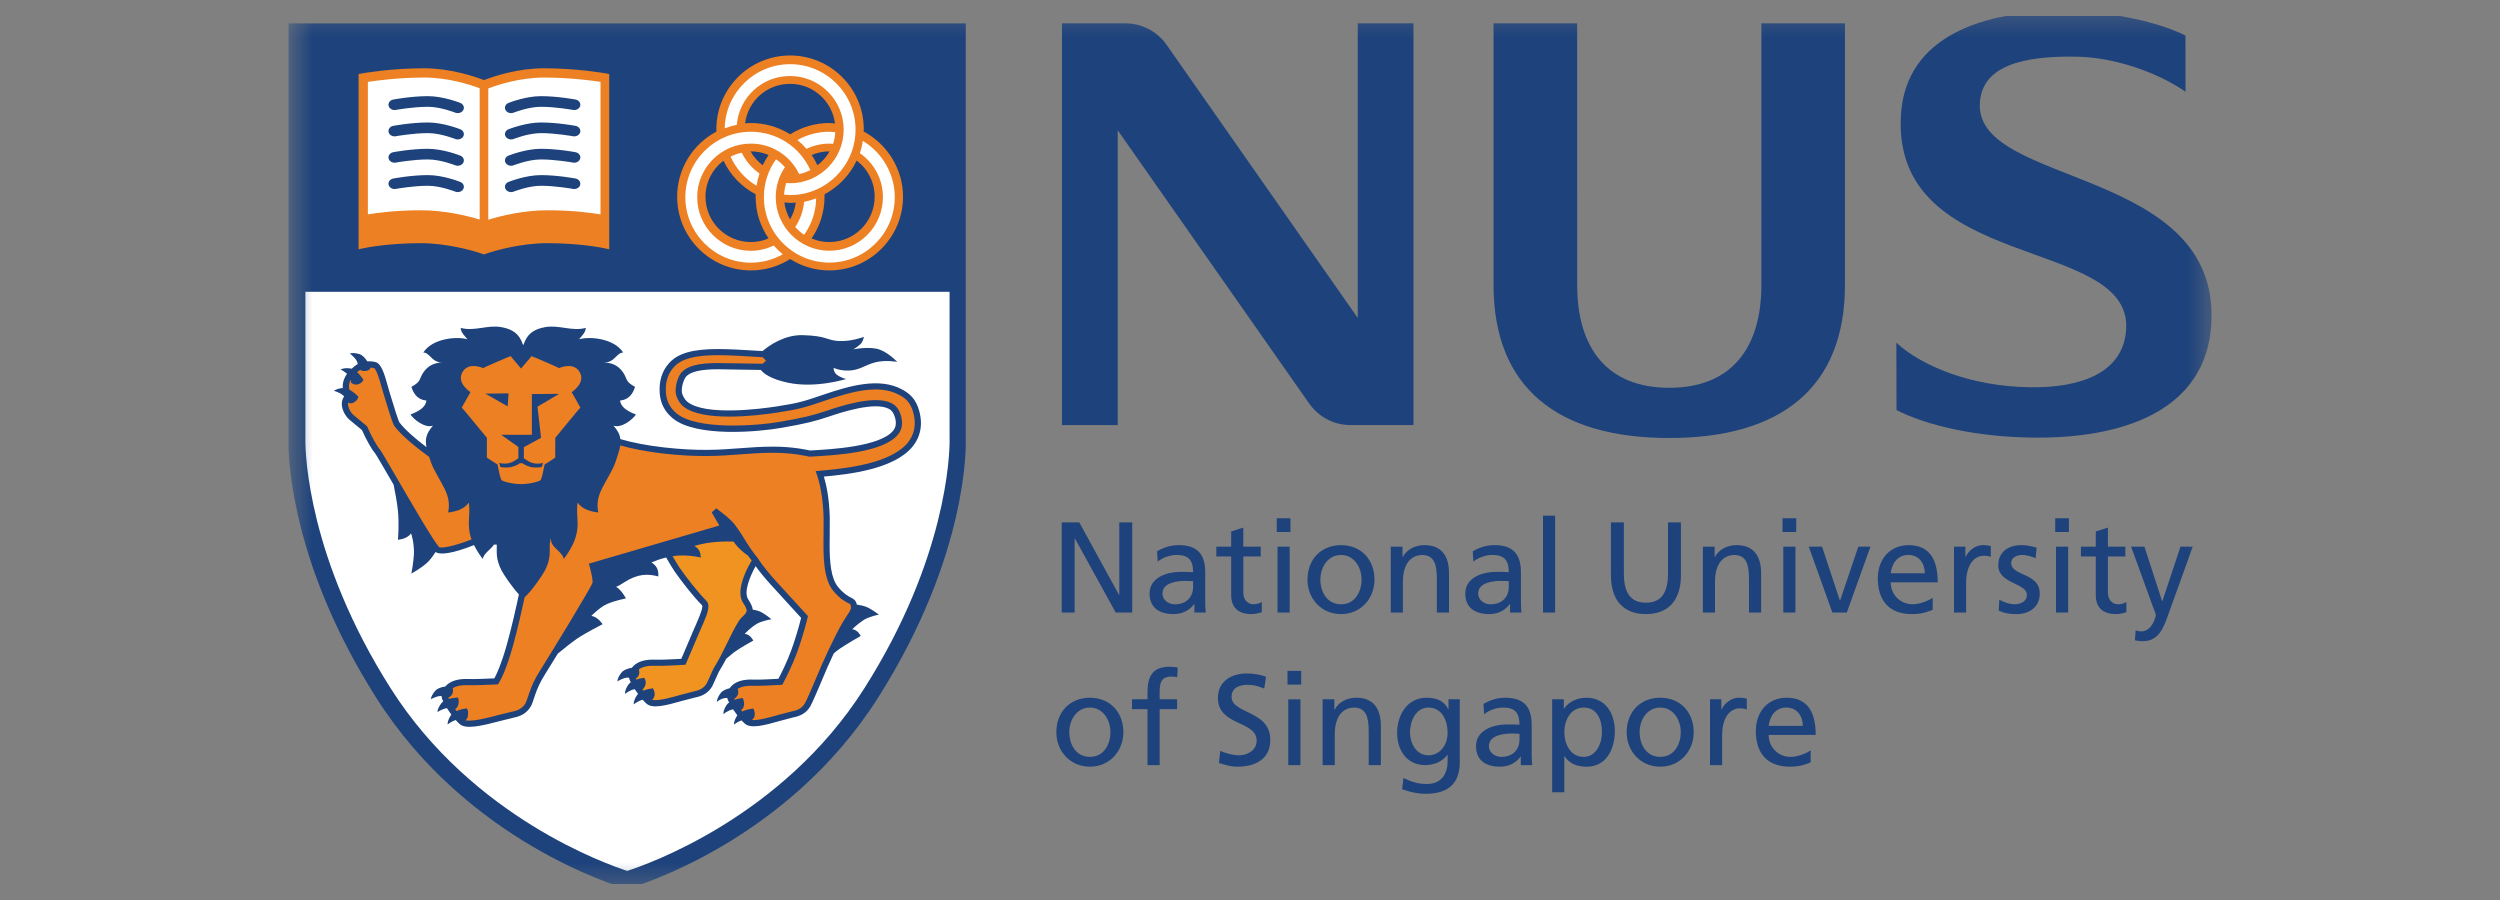 <svg width="100" height="36" viewBox="0 0 100 36" fill="none" xmlns="http://www.w3.org/2000/svg">
<rect x="0" y="0" width="100" height="36" fill="#808080" stroke="none"/>
<g clip-path="url(#clip0_7557_46951)">
<path d="M44.761 23.797H44.772V20.895H45.289V24.5H44.628L42.995 21.536H42.985V24.5H42.469V20.895H43.171L44.761 23.797Z" fill="#1D427C"/>
<mask id="mask0_7557_46951" style="mask-type:luminance" maskUnits="userSpaceOnUse" x="11" y="0" width="78" height="36">
<path d="M11.535 0.307H88.584V35.614H11.535V0.307Z" fill="white"/>
</mask>
<g mask="url(#mask0_7557_46951)">
<path d="M46.308 22.466C46.504 22.302 46.799 22.198 47.072 22.198C47.558 22.198 47.724 22.431 47.724 22.886C47.533 22.875 47.398 22.875 47.206 22.875C46.706 22.875 45.983 23.081 45.983 23.743C45.983 24.315 46.381 24.564 46.949 24.564C47.393 24.564 47.651 24.321 47.765 24.161H47.775V24.502H48.23C48.219 24.424 48.209 24.285 48.209 23.985V22.896C48.209 22.178 47.905 21.805 47.151 21.805C46.814 21.805 46.525 21.908 46.282 22.053L46.308 22.466ZM47.724 23.479C47.724 23.871 47.47 24.172 46.989 24.172C46.769 24.172 46.499 24.021 46.499 23.742C46.499 23.278 47.15 23.236 47.414 23.236C47.517 23.236 47.62 23.246 47.724 23.246V23.479ZM50.429 22.259H49.733V23.701C49.733 24.006 49.919 24.171 50.141 24.171C50.291 24.171 50.399 24.124 50.471 24.078V24.491C50.362 24.522 50.213 24.564 50.058 24.564C49.557 24.564 49.247 24.326 49.247 23.798V22.259H48.653V21.867H49.247V21.258L49.732 21.104V21.867H50.429L50.429 22.259ZM51.618 20.731H51.07V21.279H51.618V20.731ZM51.101 24.501H51.587V21.867H51.101V24.501ZM52.299 23.185C52.299 23.938 52.846 24.564 53.642 24.564C54.432 24.564 54.979 23.938 54.979 23.185C54.979 22.384 54.443 21.805 53.642 21.805C52.837 21.805 52.299 22.384 52.299 23.185ZM52.815 23.185C52.815 22.683 53.12 22.198 53.642 22.198C54.158 22.198 54.463 22.683 54.463 23.185C54.463 23.654 54.211 24.172 53.642 24.172C53.069 24.172 52.815 23.654 52.815 23.185ZM55.631 21.867H56.101V22.286H56.11C56.256 21.986 56.607 21.805 56.974 21.805C57.655 21.805 57.961 22.229 57.961 22.937V24.502H57.474V23.138C57.474 22.523 57.341 22.224 56.917 22.199C56.364 22.199 56.116 22.642 56.116 23.282V24.502H55.631V21.867ZM58.935 22.466C59.132 22.302 59.426 22.198 59.7 22.198C60.186 22.198 60.351 22.431 60.351 22.886C60.16 22.875 60.025 22.875 59.835 22.875C59.334 22.875 58.611 23.081 58.611 23.743C58.611 24.315 59.008 24.564 59.576 24.564C60.02 24.564 60.279 24.321 60.392 24.161H60.402V24.502H60.857C60.847 24.424 60.837 24.285 60.837 23.985V22.896C60.837 22.178 60.532 21.805 59.777 21.805C59.443 21.805 59.153 21.908 58.91 22.053L58.935 22.466ZM60.351 23.479C60.351 23.871 60.098 24.172 59.617 24.172C59.395 24.172 59.127 24.021 59.127 23.742C59.127 23.278 59.777 23.236 60.042 23.236C60.144 23.236 60.248 23.246 60.351 23.246V23.479ZM61.72 20.628H62.205V24.502H61.72V20.628ZM67.237 23.009C67.237 24.021 66.725 24.564 65.837 24.564C64.949 24.564 64.437 24.021 64.437 23.009V20.896H64.954V22.942C64.954 23.634 65.17 24.108 65.837 24.108C66.503 24.108 66.72 23.634 66.72 22.942V20.896H67.236V23.009H67.237ZM68.115 21.867H68.585V22.286H68.595C68.74 21.986 69.091 21.805 69.457 21.805C70.139 21.805 70.445 22.229 70.445 22.937V24.502H69.959V23.138C69.959 22.523 69.824 22.224 69.4 22.199C68.848 22.199 68.6 22.642 68.6 23.282V24.502H68.115V21.867ZM71.849 21.279H71.301V20.731H71.849V21.279ZM71.332 21.867H71.817V24.502H71.332V21.867ZM72.35 21.867H72.882L73.594 24.017H73.605L74.333 21.867H74.818L73.873 24.501H73.295L72.35 21.867ZM77.308 23.908C77.189 24.006 76.817 24.171 76.497 24.171C76.038 24.171 75.63 23.814 75.63 23.292H77.509C77.509 22.446 77.225 21.806 76.347 21.806C75.604 21.806 75.112 22.358 75.112 23.138C75.112 23.994 75.542 24.564 76.477 24.564C76.91 24.564 77.122 24.46 77.308 24.393V23.908ZM75.63 22.931C75.665 22.59 75.862 22.198 76.337 22.198C76.755 22.198 76.992 22.529 76.992 22.931H75.63ZM78.16 21.867H78.615V22.275H78.626C78.754 22.001 79.033 21.805 79.312 21.805C79.456 21.805 79.529 21.82 79.632 21.842V22.276C79.544 22.239 79.446 22.229 79.364 22.229C78.929 22.229 78.646 22.642 78.646 23.304V24.502H78.16L78.16 21.867ZM79.974 23.984C80.163 24.108 80.438 24.172 80.577 24.172C80.799 24.172 81.074 24.078 81.074 23.795C81.074 23.313 79.93 23.355 79.93 22.616C79.93 22.069 80.339 21.805 80.861 21.805C81.089 21.805 81.274 21.852 81.466 21.908L81.424 22.333C81.316 22.264 81.026 22.198 80.913 22.198C80.665 22.198 80.448 22.302 80.448 22.519C80.448 23.055 81.59 22.9 81.59 23.743C81.59 24.305 81.14 24.564 80.67 24.564C80.422 24.564 80.17 24.538 79.947 24.419L79.974 23.984ZM82.757 21.279H82.209V20.731H82.757V21.279ZM82.24 21.867H82.726V24.502H82.24V21.867ZM85.013 22.259H84.317V23.701C84.317 24.006 84.502 24.171 84.725 24.171C84.875 24.171 84.982 24.124 85.055 24.078V24.491C84.947 24.522 84.796 24.564 84.642 24.564C84.141 24.564 83.831 24.326 83.831 23.798V22.259H83.237V21.867H83.831V21.258L84.317 21.104V21.867H85.013V22.259ZM85.427 25.215C85.489 25.235 85.571 25.256 85.654 25.256C86.087 25.256 86.232 24.657 86.232 24.605C86.232 24.548 86.17 24.413 86.139 24.326L85.245 21.867H85.778L86.485 24.048H86.495L87.219 21.867H87.71L86.739 24.558C86.558 25.064 86.366 25.647 85.726 25.647C85.571 25.647 85.483 25.628 85.396 25.612L85.427 25.215ZM42.254 29.288C42.254 30.042 42.801 30.667 43.597 30.667C44.386 30.667 44.935 30.042 44.935 29.288C44.935 28.488 44.397 27.909 43.597 27.909C42.791 27.909 42.254 28.488 42.254 29.288ZM42.771 29.288C42.771 28.787 43.075 28.302 43.597 28.302C44.113 28.302 44.418 28.787 44.418 29.288C44.418 29.758 44.165 30.275 43.597 30.275C43.023 30.275 42.771 29.758 42.771 29.288ZM45.9 28.364H45.28V27.971H45.9V27.729C45.9 27.089 46.066 26.67 46.784 26.67C46.907 26.67 47.011 26.685 47.108 26.701L47.089 27.093C47.032 27.072 46.937 27.063 46.856 27.063C46.437 27.063 46.386 27.331 46.386 27.688V27.971H47.084V28.365H46.386V30.604H45.9L45.9 28.364ZM50.57 27.543C50.306 27.439 50.162 27.393 49.894 27.393C49.604 27.393 49.263 27.496 49.263 27.873C49.263 28.566 50.812 28.404 50.812 29.593C50.812 30.362 50.219 30.668 49.495 30.668C49.243 30.668 48.994 30.595 48.758 30.518L48.809 30.037C48.984 30.11 49.294 30.213 49.557 30.213C49.852 30.213 50.266 30.048 50.266 29.623C50.266 28.819 48.716 29.041 48.716 27.921C48.716 27.278 49.222 26.938 49.874 26.938C50.111 26.938 50.394 26.98 50.642 27.067L50.57 27.543ZM52.047 27.383H51.5V26.836H52.047V27.383ZM51.531 27.972H52.017V30.605H51.531V27.972ZM52.904 27.971H53.374V28.39H53.385C53.53 28.09 53.881 27.908 54.247 27.908C54.929 27.908 55.234 28.333 55.234 29.041V30.604H54.748V29.242C54.748 28.627 54.614 28.328 54.19 28.302C53.638 28.302 53.39 28.746 53.39 29.386V30.604H52.904V27.971ZM58.39 27.971H57.94V28.364H57.93C57.785 28.08 57.528 27.909 57.063 27.909C56.266 27.909 55.885 28.632 55.885 29.31C55.885 29.991 56.256 30.604 57.01 30.604C57.346 30.604 57.688 30.471 57.894 30.197H57.904V30.456C57.904 31.013 57.599 31.359 57.087 31.359C56.731 31.359 56.51 31.293 56.138 31.122L56.086 31.571C56.51 31.715 56.752 31.752 57.031 31.752C57.976 31.752 58.39 31.293 58.39 30.491V27.971ZM57.135 30.213C56.68 30.213 56.401 29.779 56.401 29.283C56.401 28.834 56.645 28.302 57.135 28.302C57.651 28.302 57.904 28.772 57.904 29.319C57.904 29.81 57.589 30.213 57.135 30.213ZM59.366 28.571C59.562 28.405 59.856 28.302 60.13 28.302C60.615 28.302 60.78 28.535 60.78 28.989C60.591 28.978 60.456 28.978 60.264 28.978C59.764 28.978 59.041 29.186 59.041 29.846C59.041 30.42 59.438 30.668 60.006 30.668C60.449 30.668 60.708 30.425 60.823 30.264H60.832V30.605H61.287C61.276 30.527 61.267 30.39 61.267 30.088V28.999C61.267 28.282 60.961 27.909 60.208 27.909C59.873 27.909 59.583 28.012 59.34 28.158L59.366 28.571ZM60.78 29.582C60.78 29.975 60.528 30.275 60.047 30.275C59.825 30.275 59.557 30.125 59.557 29.846C59.557 29.382 60.208 29.341 60.471 29.341C60.574 29.341 60.678 29.351 60.78 29.351V29.582H60.78ZM62.087 31.69H62.573V30.244H62.583C62.733 30.487 62.996 30.668 63.462 30.668C64.257 30.668 64.593 29.965 64.593 29.241C64.593 28.535 64.221 27.909 63.456 27.909C62.991 27.909 62.691 28.148 62.563 28.344H62.553V27.971H62.087V31.69ZM64.076 29.278C64.087 29.692 63.87 30.275 63.348 30.275C62.801 30.275 62.573 29.733 62.573 29.293C62.573 28.804 62.827 28.302 63.353 28.302C63.879 28.302 64.087 28.804 64.076 29.278ZM65.067 29.288C65.067 30.042 65.616 30.667 66.41 30.667C67.2 30.667 67.748 30.042 67.748 29.288C67.748 28.488 67.211 27.909 66.41 27.909C65.604 27.909 65.067 28.488 65.067 29.288ZM65.584 29.288C65.584 28.787 65.888 28.302 66.411 28.302C66.927 28.302 67.231 28.787 67.231 29.288C67.231 29.758 66.978 30.275 66.411 30.275C65.837 30.275 65.584 29.758 65.584 29.288ZM68.4 27.971H68.853V28.38H68.863C68.993 28.106 69.272 27.908 69.55 27.908C69.694 27.908 69.767 27.925 69.871 27.946V28.38C69.783 28.344 69.686 28.333 69.603 28.333C69.169 28.333 68.885 28.746 68.885 29.407V30.604H68.4V27.971ZM72.427 30.011C72.309 30.109 71.936 30.275 71.617 30.275C71.156 30.275 70.748 29.918 70.748 29.397H72.628C72.628 28.549 72.345 27.909 71.467 27.909C70.723 27.909 70.233 28.462 70.233 29.242C70.233 30.098 70.661 30.667 71.596 30.667C72.03 30.667 72.242 30.564 72.427 30.497V30.011ZM70.748 29.035C70.785 28.695 70.981 28.302 71.456 28.302C71.875 28.302 72.112 28.632 72.112 29.035H70.748ZM75.855 13.709C76.844 14.622 78.793 15.453 81.174 15.49C83.261 15.526 84.944 14.898 85.047 13.168C85.269 9.424 75.666 10.921 76.038 4.601C76.223 1.437 79.364 0.39 82.752 0.448C84.583 0.479 86.414 0.912 87.418 1.422L87.422 3.668C86.197 2.828 84.489 2.294 83.076 2.267C80.926 2.228 79.22 2.623 79.192 4.195C79.134 7.472 88.822 6.686 88.452 12.956C88.244 16.485 84.814 17.568 81.222 17.502C79.156 17.474 77.134 17.055 75.86 16.402L75.855 13.709ZM66.771 17.52C62.311 17.52 59.742 15.517 59.742 11.396V0.934H63.086L63.087 11.396C63.087 13.958 64.318 15.512 66.771 15.512C69.224 15.512 70.455 13.958 70.455 11.396L70.456 0.934H73.798V11.396C73.798 15.517 71.23 17.52 66.771 17.52ZM54.31 0.934V12.718L46.646 1.768C46.46 1.51 46.215 1.299 45.932 1.154C45.648 1.009 45.335 0.934 45.016 0.934H42.479V17.003H44.709V5.211L52.36 16.129C52.723 16.651 53.326 17.003 54.016 17.003H56.539V0.934H54.31ZM38.63 17.564V0.936H11.541V17.577C11.54 17.591 11.539 17.634 11.539 17.704C11.539 18.49 11.709 22.647 15.052 27.913C18.704 33.675 24.729 35.456 24.983 35.529L25.075 35.554L25.165 35.529C25.421 35.456 31.465 33.675 35.119 27.913C38.762 22.172 38.636 17.749 38.63 17.564Z" fill="#1D427C"/>
</g>
<mask id="mask1_7557_46951" style="mask-type:luminance" maskUnits="userSpaceOnUse" x="11" y="0" width="78" height="36">
<path d="M11.535 0.307H88.584V35.614H11.535V0.307Z" fill="white"/>
</mask>
<g mask="url(#mask1_7557_46951)">
<path d="M24.221 2.934C24.175 2.925 23.072 2.731 21.756 2.731C20.712 2.731 19.77 3.045 19.357 3.204C18.943 3.045 18.001 2.731 16.958 2.731C15.642 2.731 14.538 2.925 14.492 2.934L14.344 2.96V9.972L14.562 9.925C14.571 9.923 15.484 9.727 16.827 9.727C17.837 9.727 18.883 10.008 19.295 10.156L19.357 10.179L19.418 10.156C19.83 10.008 20.876 9.727 21.887 9.727C23.229 9.727 24.142 9.923 24.151 9.925L24.369 9.972V2.96L24.221 2.934Z" fill="#EC8023"/>
</g>
<mask id="mask2_7557_46951" style="mask-type:luminance" maskUnits="userSpaceOnUse" x="11" y="0" width="78" height="36">
<path d="M11.535 0.307H88.584V35.614H11.535V0.307Z" fill="white"/>
</mask>
<g mask="url(#mask2_7557_46951)">
<path d="M19.187 3.531C18.77 3.375 17.909 3.102 16.969 3.102C15.95 3.102 15.051 3.224 14.715 3.275V8.576C15.067 8.516 15.826 8.411 16.838 8.411C17.746 8.411 18.654 8.618 19.187 8.783L19.187 3.531ZM21.767 3.102C20.814 3.102 19.943 3.382 19.532 3.537V8.789C20.063 8.622 20.98 8.411 21.898 8.411C22.911 8.411 23.669 8.516 24.021 8.576V3.275C23.684 3.223 22.785 3.102 21.767 3.102Z" fill="white"/>
</g>
<mask id="mask3_7557_46951" style="mask-type:luminance" maskUnits="userSpaceOnUse" x="11" y="0" width="78" height="36">
<path d="M11.535 0.307H88.584V35.614H11.535V0.307Z" fill="white"/>
</mask>
<g mask="url(#mask3_7557_46951)">
<path d="M15.712 3.985C15.582 4.02 15.51 4.139 15.55 4.252C15.591 4.365 15.728 4.427 15.858 4.393C15.865 4.391 16.538 4.272 17.112 4.272C17.633 4.272 18.216 4.509 18.223 4.511C18.35 4.553 18.491 4.496 18.539 4.386C18.587 4.276 18.522 4.153 18.395 4.11C18.366 4.101 17.724 3.846 17.112 3.846C16.462 3.846 15.743 3.978 15.712 3.985ZM15.712 5.038C15.582 5.073 15.51 5.193 15.55 5.306C15.591 5.417 15.728 5.481 15.858 5.445C15.865 5.444 16.538 5.325 17.112 5.325C17.633 5.325 18.216 5.562 18.223 5.564C18.35 5.605 18.491 5.549 18.539 5.439C18.587 5.328 18.522 5.206 18.395 5.164C18.366 5.155 17.724 4.899 17.112 4.899C16.462 4.899 15.743 5.03 15.712 5.038ZM15.712 6.092C15.582 6.127 15.51 6.247 15.55 6.358C15.591 6.471 15.728 6.534 15.858 6.499C15.865 6.497 16.538 6.378 17.112 6.378C17.633 6.378 18.216 6.615 18.223 6.617C18.35 6.658 18.491 6.602 18.539 6.492C18.587 6.381 18.522 6.259 18.395 6.218C18.366 6.209 17.724 5.952 17.112 5.952C16.462 5.952 15.743 6.083 15.712 6.092ZM15.712 7.144C15.582 7.18 15.51 7.3 15.55 7.412C15.591 7.524 15.728 7.587 15.858 7.552C15.865 7.551 16.538 7.431 17.112 7.431C17.633 7.431 18.216 7.669 18.223 7.67C18.35 7.712 18.491 7.656 18.539 7.545C18.587 7.435 18.522 7.312 18.395 7.271C18.366 7.261 17.724 7.004 17.112 7.004C16.462 7.004 15.743 7.137 15.712 7.144ZM23.04 3.985C23.171 4.02 23.242 4.139 23.203 4.252C23.162 4.365 23.024 4.427 22.894 4.393C22.888 4.391 22.214 4.272 21.641 4.272C21.121 4.272 20.537 4.509 20.531 4.511C20.403 4.553 20.261 4.496 20.214 4.386C20.166 4.276 20.23 4.153 20.358 4.11C20.385 4.101 21.03 3.846 21.641 3.846C22.291 3.846 23.01 3.978 23.04 3.985ZM23.04 5.038C23.171 5.073 23.242 5.193 23.203 5.306C23.162 5.417 23.024 5.481 22.894 5.445C22.888 5.444 22.214 5.325 21.641 5.325C21.121 5.325 20.537 5.562 20.531 5.564C20.403 5.605 20.261 5.549 20.214 5.439C20.166 5.328 20.23 5.206 20.358 5.164C20.385 5.155 21.03 4.899 21.641 4.899C22.291 4.899 23.01 5.03 23.04 5.038ZM23.04 6.092C23.171 6.127 23.242 6.247 23.203 6.358C23.162 6.471 23.024 6.534 22.894 6.499C22.888 6.497 22.214 6.378 21.641 6.378C21.121 6.378 20.537 6.615 20.531 6.617C20.403 6.658 20.261 6.602 20.214 6.492C20.166 6.381 20.23 6.259 20.358 6.218C20.385 6.209 21.03 5.952 21.641 5.952C22.291 5.952 23.01 6.083 23.04 6.092ZM23.04 7.144C23.171 7.18 23.242 7.3 23.203 7.412C23.162 7.524 23.024 7.587 22.894 7.552C22.888 7.551 22.214 7.431 21.641 7.431C21.121 7.431 20.537 7.669 20.531 7.67C20.403 7.712 20.261 7.656 20.214 7.545C20.166 7.435 20.23 7.312 20.358 7.271C20.385 7.261 21.03 7.004 21.641 7.004C22.291 7.004 23.01 7.137 23.04 7.144Z" fill="#1D427C"/>
</g>
<mask id="mask4_7557_46951" style="mask-type:luminance" maskUnits="userSpaceOnUse" x="11" y="0" width="78" height="36">
<path d="M11.535 0.307H88.584V35.614H11.535V0.307Z" fill="white"/>
</mask>
<g mask="url(#mask4_7557_46951)">
<path d="M34.575 27.53C31.294 32.706 25.846 34.593 25.088 34.835C24.335 34.593 18.905 32.706 15.625 27.53C12.335 22.347 12.215 18.191 12.215 17.625C12.215 17.584 12.216 17.562 12.216 17.559V11.672H37.983V17.547C37.983 17.551 37.985 17.573 37.985 17.616C37.985 18.197 37.863 22.349 34.575 27.53Z" fill="white"/>
</g>
<mask id="mask5_7557_46951" style="mask-type:luminance" maskUnits="userSpaceOnUse" x="11" y="0" width="78" height="36">
<path d="M11.535 0.307H88.584V35.614H11.535V0.307Z" fill="white"/>
</mask>
<g mask="url(#mask5_7557_46951)">
<path d="M36.77 16.442C36.637 15.957 36.392 15.742 36.067 15.569C35.168 15.093 33.995 15.427 32.966 15.777C32.19 16.042 31.956 16.122 31.076 16.256C30.411 16.359 28.189 16.646 27.486 16.065C27.386 15.982 27.284 15.799 27.274 15.682C27.254 15.44 27.364 15.151 27.448 15.059C27.626 14.865 28.039 14.771 28.714 14.771L30.434 14.798C30.542 14.936 30.817 15.159 31.516 15.308C32.628 15.546 33.85 15.159 33.85 15.159C33.85 15.159 33.648 15.12 33.48 14.994C33.332 14.883 33.345 14.715 33.345 14.715C33.345 14.715 33.589 14.833 33.947 14.823C34.39 14.81 34.598 14.599 35.012 14.493C35.427 14.388 35.889 14.475 35.889 14.475C35.889 14.475 35.47 14.027 35.054 13.947C34.64 13.868 34.123 13.975 34.123 13.975C34.123 13.975 34.252 13.916 34.406 13.777C34.53 13.666 34.555 13.475 34.555 13.475C34.555 13.475 34.058 13.667 33.554 13.641C33.051 13.615 33.088 13.432 32.11 13.406C31.368 13.387 30.756 13.827 30.502 14.042C29.709 13.99 29.085 13.962 28.719 13.962C27.712 13.962 27.13 14.127 26.774 14.513C26.477 14.836 26.348 15.255 26.391 15.757C26.424 16.147 26.598 16.475 26.909 16.732C27.849 17.51 30.371 17.272 31.264 17.113C32.264 16.937 32.563 16.859 33.142 16.668C33.142 16.667 33.175 16.657 33.175 16.657C33.623 16.506 34.986 16.051 35.558 16.355C35.674 16.416 35.754 16.531 35.802 16.706C35.824 16.786 35.834 16.856 35.834 16.922C35.834 17.041 35.798 17.139 35.724 17.229C35.204 17.866 33.246 17.975 32.395 18.02C32.302 17.997 31.734 17.87 30.979 17.866C30.473 17.863 30.05 17.895 29.603 17.929C28.786 17.991 27.941 18.054 26.538 17.894C25.887 17.819 25.277 17.701 24.817 17.565C24.795 17.39 24.714 17.224 24.54 17.028C24.876 17.137 25.314 16.767 25.437 16.583C25.435 16.564 24.839 16.407 24.803 16.02C24.803 16.007 25.226 16.055 25.401 15.474C24.979 15.245 25.112 15.161 24.909 14.876C24.73 14.625 24.471 14.498 24.152 14.506C24.281 14.489 24.293 14.506 24.433 14.436C24.617 14.343 24.744 14.091 24.927 14.101C24.559 13.526 23.571 13.45 23.162 13.571C23.267 13.441 23.429 13.295 23.431 13.116C22.885 13.267 22.35 12.983 21.799 13.086C21.343 13.171 21.083 13.357 20.94 13.791H20.919C20.776 13.357 20.516 13.171 20.059 13.086C19.509 12.983 18.974 13.267 18.428 13.116C18.431 13.295 18.592 13.441 18.697 13.571C18.288 13.45 17.3 13.526 16.932 14.101C17.115 14.091 17.242 14.343 17.425 14.436C17.587 14.517 17.619 14.5 17.706 14.506C17.388 14.498 17.129 14.625 16.95 14.876C16.745 15.161 16.879 15.245 16.456 15.474C16.633 16.055 17.056 16.007 17.056 16.02C17.019 16.407 16.423 16.564 16.421 16.583C16.545 16.767 16.982 17.137 17.32 17.028C17.043 17.338 16.997 17.574 17.06 17.886C16.63 17.56 16.207 17.2 15.981 16.902C15.928 16.825 15.76 16.271 15.648 15.904L15.557 15.605L15.513 15.447C15.378 14.952 15.248 14.539 15.023 14.484C14.915 14.457 14.803 14.447 14.691 14.454C14.614 14.332 14.505 14.205 14.379 14.165C14.119 14.086 13.993 14.143 13.993 14.143C13.993 14.143 14.204 14.295 14.275 14.45C14.293 14.49 14.304 14.528 14.311 14.562C14.267 14.587 14.225 14.615 14.186 14.647L14.167 14.662C14.14 14.684 14.104 14.714 14.065 14.749C14.047 14.743 14.029 14.739 14.011 14.737C13.741 14.702 13.625 14.78 13.625 14.78C13.625 14.78 13.772 14.852 13.881 14.952C13.787 15.083 13.709 15.251 13.709 15.458C13.709 15.478 13.711 15.499 13.713 15.521C13.455 15.54 13.359 15.634 13.359 15.634C13.359 15.634 13.61 15.702 13.732 15.822C13.745 15.835 13.758 15.849 13.768 15.862C13.756 15.876 13.747 15.885 13.747 15.885C13.697 15.966 13.671 16.06 13.672 16.156C13.672 16.381 13.798 16.624 13.972 16.784L14.479 17.203C14.662 17.612 14.865 17.972 14.998 18.123C15.04 18.175 15.323 18.663 15.623 19.179C15.663 19.247 15.703 19.318 15.745 19.389C15.809 19.706 15.883 20.1 15.915 20.41C15.974 20.967 15.918 21.589 15.918 21.589C15.918 21.589 16.279 21.571 16.442 21.336C16.446 21.33 16.575 21.722 16.557 22.163C16.542 22.489 16.455 22.942 16.455 22.942C16.455 22.942 16.807 22.755 17.072 22.521C17.205 22.404 17.34 22.209 17.422 22.082C17.712 22.267 18.546 21.97 18.961 21.804C19.042 21.968 19.154 22.151 19.307 22.358C19.368 22.109 19.634 21.984 19.757 21.785C19.794 21.784 19.832 21.784 19.87 21.784C19.885 22.057 19.806 22.313 20.064 22.824C20.137 22.968 20.496 23.503 20.756 23.776C20.658 24.239 20.471 25.081 20.277 25.772C20.055 26.561 19.875 26.953 19.773 27.135C19.476 27.15 18.933 27.168 18.761 27.161C18.348 27.141 18.041 27.228 17.851 27.418C17.837 27.432 17.826 27.447 17.814 27.461C17.67 27.481 17.505 27.526 17.415 27.627C17.235 27.831 17.234 27.97 17.234 27.97C17.234 27.97 17.459 27.84 17.629 27.84C17.642 27.84 17.654 27.841 17.666 27.842V27.877C17.668 27.917 17.691 27.982 17.729 28.061C17.702 28.08 17.677 28.103 17.656 28.129C17.49 28.344 17.499 28.483 17.499 28.483C17.499 28.483 17.71 28.341 17.88 28.328C17.933 28.413 17.992 28.5 18.056 28.585C18.048 28.593 18.04 28.602 18.035 28.611C17.885 28.839 17.905 28.977 17.905 28.977C17.905 28.977 18.072 28.845 18.23 28.802C18.285 28.864 18.337 28.919 18.388 28.963C18.637 29.182 19.254 29.04 20.037 28.832L20.521 28.712C20.864 28.648 21.076 28.512 21.233 28.255C21.271 28.194 21.305 28.095 21.357 27.936L21.403 27.8C21.511 27.496 21.595 27.303 21.81 26.958C21.817 26.948 22.027 26.61 22.312 26.145C22.565 25.935 22.87 25.691 23.091 25.54C23.43 25.313 24.103 24.968 24.103 24.968C24.103 24.968 23.924 24.677 23.656 24.636C23.65 24.636 23.997 24.283 24.288 24.158C24.615 24.015 25.037 23.938 25.037 23.938C25.037 23.938 24.883 23.623 24.645 23.47C24.745 23.437 24.835 23.38 24.948 23.305C25.516 22.934 25.936 22.948 26.332 23.059C26.347 22.802 26.282 22.645 26.06 22.496C26.247 22.417 26.441 22.349 26.646 22.3C26.775 22.523 26.922 22.769 26.988 22.863C27.282 23.279 27.723 23.852 28.08 24.209C28.089 24.218 28.093 24.235 28.093 24.258C28.093 24.407 27.911 24.821 27.806 25.058L27.717 25.262C27.717 25.263 27.358 26.107 27.253 26.353C27.044 26.365 26.437 26.398 26.225 26.387C25.822 26.369 25.524 26.453 25.339 26.637C25.317 26.66 25.296 26.684 25.277 26.709C25.127 26.736 24.948 26.791 24.859 26.904C24.69 27.119 24.697 27.257 24.697 27.257C24.697 27.257 24.913 27.115 25.084 27.105C25.111 27.103 25.136 27.104 25.16 27.106C25.166 27.15 25.191 27.216 25.23 27.292C25.19 27.321 25.155 27.352 25.13 27.391C24.981 27.619 25 27.756 25 27.756C25 27.756 25.204 27.595 25.373 27.571C25.38 27.57 25.385 27.57 25.392 27.569C25.433 27.631 25.477 27.695 25.522 27.757C25.506 27.773 25.491 27.79 25.478 27.809C25.329 28.037 25.348 28.175 25.348 28.175C25.348 28.175 25.543 28.021 25.71 27.992C25.762 28.052 25.813 28.104 25.86 28.146C26.098 28.356 26.606 28.23 27.298 28.031L27.792 27.903C28.125 27.84 28.333 27.708 28.487 27.457L28.616 27.177C28.677 27.036 28.747 26.875 28.8 26.792C28.88 26.666 28.964 26.514 29.05 26.349C29.148 26.264 29.248 26.182 29.35 26.101C29.571 25.932 30.131 25.623 30.131 25.623C30.131 25.623 30.02 25.378 29.791 25.354C29.788 25.354 30.014 25.103 30.284 24.947C30.476 24.835 30.857 24.769 30.857 24.769C30.857 24.769 30.594 24.546 30.394 24.459C30.314 24.425 30.209 24.401 30.11 24.384C30.097 24.27 30.038 24.143 29.928 23.974C29.731 23.669 30.019 23.015 30.225 22.645C30.329 22.792 30.516 23.036 30.827 23.381C30.827 23.381 31.825 24.473 32.045 24.715C31.934 25.162 31.799 25.602 31.642 26.035C31.482 26.472 31.254 26.928 31.137 27.152C30.897 27.165 30.352 27.194 30.152 27.184C29.75 27.165 29.452 27.249 29.266 27.434C29.237 27.463 29.211 27.495 29.189 27.529C29.053 27.562 28.906 27.619 28.83 27.719C28.666 27.937 28.675 28.076 28.675 28.076C28.675 28.076 28.839 27.922 29.06 27.917C29.07 27.917 29.079 27.917 29.089 27.917C29.099 27.964 29.125 28.027 29.164 28.101C29.125 28.127 29.092 28.16 29.065 28.198C28.916 28.426 28.936 28.564 28.936 28.564C28.936 28.564 29.139 28.402 29.308 28.378C29.314 28.377 29.32 28.377 29.326 28.376C29.379 28.456 29.436 28.537 29.494 28.614C29.493 28.616 29.492 28.617 29.49 28.618C29.341 28.845 29.361 28.983 29.361 28.983C29.361 28.983 29.511 28.864 29.661 28.816C29.704 28.864 29.748 28.908 29.787 28.942C30.025 29.153 30.536 29.028 31.23 28.828L31.718 28.699C32.053 28.637 32.26 28.504 32.413 28.253C32.481 28.141 32.785 27.434 32.868 27.23C33.019 26.861 33.18 26.496 33.351 26.136C33.433 26.066 33.51 26.004 33.572 25.961C33.845 25.771 34.429 25.438 34.429 25.438C34.429 25.438 34.313 25.188 34.088 25.169C34.085 25.169 34.318 24.947 34.549 24.799C34.764 24.661 35.154 24.584 35.154 24.584C35.154 24.584 34.873 24.369 34.674 24.284C34.557 24.233 34.391 24.201 34.273 24.183C34.238 24.017 34.155 23.961 34.029 23.898C33.917 23.84 33.764 23.763 33.53 23.488C33.231 23.135 33.185 22.461 33.185 21.788C33.185 21.64 33.188 21.492 33.189 21.347L33.191 20.702C33.171 19.942 33.06 19.413 32.955 19.063C33.945 18.974 35.759 18.773 36.502 17.864C36.725 17.591 36.838 17.272 36.838 16.924C36.837 16.761 36.814 16.599 36.77 16.442Z" fill="#1D427C"/>
</g>
<mask id="mask6_7557_46951" style="mask-type:luminance" maskUnits="userSpaceOnUse" x="11" y="0" width="78" height="36">
<path d="M11.535 0.307H88.584V35.614H11.535V0.307Z" fill="white"/>
</mask>
<g mask="url(#mask6_7557_46951)">
<path d="M29.669 24.697C29.8 24.574 29.866 24.508 29.866 24.421C29.866 24.347 29.818 24.258 29.72 24.106C29.645 23.991 29.616 23.853 29.616 23.707C29.616 23.22 29.94 22.633 30.068 22.42C30.032 22.374 29.979 22.308 29.915 22.22C29.881 22.198 29.851 22.177 29.834 22.165C29.751 22.106 29.538 21.927 29.404 21.752C29.386 21.728 29.367 21.697 29.348 21.664C29.073 21.656 28.433 21.637 27.773 21.838C27.976 21.954 28.024 22.106 28.033 22.3C27.598 22.206 27.232 22.2 26.903 22.248C27.018 22.444 27.136 22.641 27.19 22.719C27.478 23.127 27.909 23.685 28.255 24.033C28.311 24.089 28.336 24.163 28.336 24.254C28.336 24.469 28.201 24.775 28.033 25.156L27.945 25.358L27.421 26.589L27.344 26.594C27.309 26.596 26.483 26.646 26.213 26.633C25.919 26.618 25.693 26.669 25.555 26.777C25.571 26.833 25.583 26.907 25.562 26.977C25.534 27.069 25.477 27.115 25.43 27.139C25.436 27.153 25.443 27.166 25.452 27.183C25.614 27.128 25.768 27.113 25.768 27.113C25.768 27.113 25.858 27.23 25.821 27.378C25.793 27.49 25.738 27.549 25.7 27.578C25.711 27.595 25.722 27.61 25.734 27.626C25.917 27.551 26.117 27.532 26.117 27.532C26.117 27.532 26.211 27.674 26.18 27.829C26.163 27.913 26.121 27.96 26.082 27.988C26.303 28.059 26.874 27.895 27.23 27.792L27.746 27.658C28.011 27.608 28.159 27.515 28.274 27.327L28.389 27.078C28.453 26.928 28.527 26.757 28.591 26.657C28.75 26.407 28.93 26.042 29.103 25.688C29.329 25.228 29.525 24.829 29.669 24.697ZM19.816 21.52C19.818 21.525 19.816 21.53 19.818 21.535H19.822C19.82 21.53 19.818 21.525 19.816 21.52Z" fill="#F19320"/>
</g>
<mask id="mask7_7557_46951" style="mask-type:luminance" maskUnits="userSpaceOnUse" x="11" y="0" width="78" height="36">
<path d="M11.535 0.307H88.584V35.614H11.535V0.307Z" fill="white"/>
</mask>
<g mask="url(#mask7_7557_46951)">
<path d="M18.752 20.101C18.591 20.341 18.301 20.454 17.926 20.5C17.997 20.126 17.932 19.869 17.794 19.573C17.674 19.311 17.343 18.797 17.245 18.506C17.218 18.424 17.192 18.348 17.167 18.276C16.645 17.896 16.072 17.434 15.783 17.052C15.715 16.961 15.613 16.639 15.41 15.976L15.32 15.678L15.273 15.512C15.14 15.024 15.035 14.759 14.962 14.724C14.916 14.713 14.869 14.706 14.821 14.703V14.703C14.821 14.703 14.798 14.853 14.547 14.841C14.495 14.838 14.445 14.823 14.401 14.796C14.38 14.809 14.361 14.824 14.342 14.84L14.321 14.855L14.284 14.886C14.431 15.02 14.537 15.193 14.537 15.193C14.537 15.193 14.48 15.345 14.289 15.38C14.151 15.404 14.044 15.306 14.044 15.306C14.044 15.306 14.045 15.258 14.026 15.189C13.963 15.311 13.943 15.45 13.971 15.585C14.165 15.685 14.333 15.866 14.333 15.866C14.333 15.866 14.329 16.01 14.129 16.111C14.054 16.15 13.976 16.127 13.926 16.103C13.902 16.251 13.985 16.46 14.139 16.601L14.679 17.048L14.691 17.075C14.864 17.463 15.065 17.826 15.183 17.961C15.227 18.01 15.389 18.285 15.836 19.055C16.429 20.077 17.326 21.621 17.557 21.877C17.646 21.96 18.258 21.817 18.862 21.577C18.647 20.98 18.834 20.614 18.752 20.101ZM36.532 16.505C36.422 16.103 36.236 15.937 35.952 15.787C35.141 15.356 34.027 15.676 33.047 16.01C32.213 16.294 31.983 16.366 31.115 16.499C30.23 16.636 28.091 16.884 27.33 16.254C27.177 16.129 27.045 15.887 27.028 15.702C27.004 15.399 27.132 15.038 27.266 14.891C27.499 14.636 27.946 14.522 28.715 14.522C28.715 14.522 29.868 14.54 30.506 14.55L30.641 14.429L30.509 14.289C29.712 14.236 29.085 14.207 28.721 14.207C27.789 14.207 27.262 14.349 26.957 14.68C26.709 14.95 26.602 15.305 26.638 15.735C26.666 16.056 26.81 16.327 27.067 16.539C27.867 17.201 30.212 17.047 31.223 16.868C32.206 16.695 32.499 16.619 33.065 16.432L33.098 16.42C33.621 16.245 35.009 15.781 35.675 16.134C35.854 16.229 35.975 16.395 36.041 16.64C36.123 16.938 36.083 17.181 35.917 17.384C35.325 18.108 33.42 18.211 32.396 18.266L32.374 18.267L32.357 18.263C32.35 18.261 31.756 18.116 30.979 18.111C30.484 18.108 30.066 18.141 29.623 18.174C28.795 18.237 27.937 18.301 26.51 18.139C25.877 18.065 25.279 17.95 24.812 17.817C24.782 18.008 24.706 18.225 24.611 18.507C24.513 18.797 24.184 19.31 24.063 19.572C23.925 19.869 23.86 20.125 23.93 20.5C23.555 20.453 23.265 20.341 23.105 20.101C22.992 20.805 23.39 21.228 22.554 22.357C22.469 22.016 22.001 21.908 22.042 21.522C21.895 21.924 22.132 22.156 21.795 22.823C21.711 22.99 21.241 23.682 20.987 23.884C20.884 24.364 20.703 25.172 20.517 25.837C20.262 26.744 20.055 27.155 19.953 27.319L19.919 27.375L19.855 27.378C19.585 27.392 18.951 27.415 18.751 27.407C18.472 27.393 18.254 27.436 18.109 27.528C18.123 27.598 18.13 27.696 18.087 27.768C18.038 27.854 17.967 27.892 17.931 27.907C17.936 27.922 17.945 27.938 17.954 27.957C18.135 27.906 18.317 27.902 18.317 27.902C18.317 27.902 18.392 28.053 18.314 28.236C18.283 28.311 18.239 28.348 18.206 28.367C18.224 28.392 18.242 28.416 18.26 28.441C18.451 28.356 18.675 28.334 18.675 28.334C18.675 28.334 18.762 28.447 18.705 28.68C18.688 28.752 18.649 28.789 18.615 28.808C18.867 28.886 19.576 28.698 19.974 28.591L20.477 28.468C20.75 28.417 20.905 28.321 21.024 28.124C21.048 28.085 21.088 27.964 21.123 27.857C21.123 27.857 21.171 27.718 21.171 27.717C21.283 27.401 21.375 27.187 21.601 26.826C22.117 26.002 23.639 23.51 23.701 23.31C23.704 23.3 23.704 23.288 23.704 23.273C23.704 23.141 23.639 22.85 23.587 22.665L23.554 22.547L28.773 21.021L28.469 20.496L28.649 20.334C28.664 20.346 29.043 20.621 29.252 20.829C29.435 21.012 29.612 21.295 29.798 21.594L29.894 21.747C30.105 22.081 30.313 22.329 30.315 22.331L30.323 22.341L30.328 22.35C30.33 22.353 30.495 22.64 31.011 23.215L32.318 24.644L32.303 24.708C32.301 24.714 32.146 25.38 31.875 26.119C31.697 26.607 31.431 27.127 31.325 27.328L31.292 27.391L31.223 27.394C30.971 27.409 30.365 27.441 30.142 27.431C29.865 27.418 29.651 27.461 29.51 27.554C29.529 27.619 29.547 27.72 29.509 27.798C29.466 27.885 29.403 27.933 29.368 27.956C29.373 27.967 29.38 27.979 29.387 27.992C29.549 27.937 29.706 27.921 29.706 27.921C29.706 27.921 29.785 28.051 29.759 28.214C29.741 28.324 29.684 28.373 29.642 28.395C29.657 28.417 29.674 28.439 29.689 28.461C29.886 28.366 30.131 28.341 30.131 28.341C30.131 28.341 30.213 28.455 30.185 28.631C30.172 28.713 30.117 28.767 30.073 28.8C30.327 28.83 30.835 28.683 31.162 28.588L31.674 28.456C31.938 28.407 32.087 28.313 32.203 28.123C32.253 28.042 32.534 27.394 32.64 27.136C32.95 26.377 33.406 25.416 33.702 24.903L33.866 24.644C33.963 24.499 34.047 24.375 34.04 24.29C34.029 24.174 34.023 24.171 33.918 24.117C33.794 24.055 33.608 23.96 33.342 23.648C32.917 23.147 32.93 22.188 32.943 21.344L32.944 20.707C32.922 19.872 32.787 19.314 32.677 18.993L32.626 18.845L32.784 18.831C33.697 18.749 35.597 18.58 36.312 17.707C36.581 17.376 36.657 16.961 36.532 16.505Z" fill="#EC8023"/>
</g>
<mask id="mask8_7557_46951" style="mask-type:luminance" maskUnits="userSpaceOnUse" x="11" y="0" width="78" height="36">
<path d="M11.535 0.307H88.584V35.614H11.535V0.307Z" fill="white"/>
</mask>
<g mask="url(#mask8_7557_46951)">
<path d="M31.604 6.668C31.712 6.809 31.801 6.963 31.867 7.127C31.781 7.139 31.693 7.147 31.604 7.147C31.514 7.147 31.426 7.14 31.34 7.128C31.407 6.964 31.496 6.809 31.604 6.668Z" fill="white"/>
</g>
<mask id="mask9_7557_46951" style="mask-type:luminance" maskUnits="userSpaceOnUse" x="11" y="0" width="78" height="36">
<path d="M11.535 0.307H88.584V35.614H11.535V0.307Z" fill="white"/>
</mask>
<g mask="url(#mask9_7557_46951)">
<path d="M30.507 6.611C30.31 6.46 30.145 6.272 30.023 6.056C30.027 6.056 30.03 6.055 30.033 6.055C30.284 6.055 30.523 6.107 30.744 6.2C30.654 6.33 30.575 6.468 30.507 6.611ZM28.939 6.427C29.211 7.003 29.664 7.476 30.228 7.772C30.227 7.805 30.225 7.837 30.225 7.869C30.225 8.488 30.416 9.061 30.743 9.536C30.52 9.632 30.279 9.682 30.033 9.682C29.034 9.682 28.22 8.869 28.22 7.869C28.22 7.28 28.503 6.758 28.939 6.427ZM33.173 6.055L33.182 6.056C33.061 6.271 32.896 6.46 32.699 6.609C32.632 6.467 32.555 6.33 32.467 6.2C32.69 6.105 32.93 6.056 33.173 6.055ZM30.033 4.921C29.956 4.921 29.88 4.927 29.804 4.933C29.919 4.034 30.675 3.354 31.603 3.354C32.525 3.354 33.287 4.046 33.4 4.938L33.172 4.921C32.614 4.921 32.075 5.079 31.606 5.373C31.135 5.077 30.59 4.92 30.033 4.921ZM32.979 7.773C33.542 7.474 33.993 7.001 34.266 6.425C34.719 6.767 34.986 7.293 34.986 7.869C34.986 8.869 34.172 9.682 33.173 9.682C32.92 9.682 32.681 9.632 32.463 9.538C32.802 9.048 32.983 8.465 32.981 7.869L32.979 7.773ZM31.375 8.099L31.603 8.116C31.68 8.116 31.756 8.11 31.831 8.104C31.801 8.341 31.724 8.569 31.603 8.775C31.483 8.567 31.405 8.337 31.375 8.099ZM34.547 5.262C34.548 5.231 34.551 5.199 34.551 5.168C34.551 3.542 33.229 2.219 31.603 2.219C29.978 2.219 28.654 3.542 28.654 5.168L28.658 5.263C27.723 5.758 27.086 6.74 27.086 7.869C27.086 9.495 28.408 10.817 30.033 10.817C30.595 10.817 31.135 10.659 31.605 10.362C32.074 10.659 32.617 10.817 33.173 10.817C34.797 10.817 36.121 9.495 36.121 7.869C36.121 6.78 35.505 5.77 34.547 5.262Z" fill="#EC8023"/>
</g>
<mask id="mask10_7557_46951" style="mask-type:luminance" maskUnits="userSpaceOnUse" x="11" y="0" width="78" height="36">
<path d="M11.535 0.307H88.584V35.614H11.535V0.307Z" fill="white"/>
</mask>
<g mask="url(#mask10_7557_46951)">
<path d="M32.164 8.074C32.329 8.042 32.49 7.995 32.646 7.935C32.638 8.459 32.47 8.967 32.166 9.393C32.034 9.305 31.913 9.199 31.809 9.079C32.01 8.779 32.133 8.434 32.164 8.074ZM31.604 2.567C33.047 2.567 34.222 3.741 34.222 5.184C34.222 6.628 33.047 7.803 31.604 7.803L31.364 7.785C31.372 7.625 31.401 7.468 31.451 7.318L31.604 7.329C32.785 7.329 33.747 6.366 33.747 5.184C33.747 4.003 32.785 3.041 31.604 3.041C31.068 3.038 30.55 3.237 30.155 3.6C29.76 3.962 29.516 4.46 29.471 4.994C29.307 5.026 29.145 5.073 28.988 5.134C29.016 3.714 30.177 2.567 31.604 2.567Z" fill="white"/>
</g>
<mask id="mask11_7557_46951" style="mask-type:luminance" maskUnits="userSpaceOnUse" x="11" y="0" width="78" height="36">
<path d="M11.535 0.307H88.584V35.614H11.535V0.307Z" fill="white"/>
</mask>
<g mask="url(#mask11_7557_46951)">
<path d="M33.171 5.27L33.41 5.288C33.402 5.446 33.373 5.603 33.323 5.754L33.171 5.745C32.855 5.745 32.542 5.819 32.258 5.953C32.148 5.826 32.028 5.708 31.897 5.601C32.286 5.384 32.725 5.269 33.171 5.27ZM30.032 10.507C28.589 10.507 27.414 9.332 27.414 7.888C27.414 6.445 28.589 5.27 30.032 5.27C31.071 5.27 31.991 5.869 32.415 6.805C32.274 6.876 32.124 6.931 31.966 6.963C31.792 6.598 31.518 6.289 31.176 6.073C30.834 5.857 30.437 5.743 30.032 5.745C28.85 5.745 27.888 6.707 27.888 7.888C27.888 9.07 28.85 10.032 30.032 10.032C30.351 10.032 30.665 9.957 30.95 9.821C31.06 9.948 31.18 10.065 31.31 10.172C30.92 10.392 30.48 10.508 30.032 10.507Z" fill="white"/>
</g>
<mask id="mask12_7557_46951" style="mask-type:luminance" maskUnits="userSpaceOnUse" x="11" y="0" width="78" height="36">
<path d="M11.535 0.307H88.584V35.614H11.535V0.307Z" fill="white"/>
</mask>
<g mask="url(#mask12_7557_46951)">
<path d="M29.672 6.109C29.833 6.442 30.077 6.729 30.38 6.942C30.326 7.101 30.287 7.264 30.262 7.431C29.805 7.158 29.442 6.751 29.223 6.266C29.364 6.195 29.513 6.141 29.672 6.109ZM33.174 10.504C31.73 10.504 30.556 9.329 30.556 7.885C30.556 7.335 30.723 6.816 31.039 6.373C31.172 6.461 31.292 6.567 31.397 6.687C31.157 7.041 31.029 7.458 31.03 7.885C31.03 9.067 31.992 10.029 33.174 10.029C34.355 10.029 35.317 9.067 35.317 7.885C35.317 7.175 34.972 6.53 34.395 6.128C34.448 5.968 34.488 5.804 34.514 5.637C35.296 6.106 35.791 6.964 35.791 7.885C35.792 9.328 34.617 10.504 33.174 10.504Z" fill="white"/>
</g>
<mask id="mask13_7557_46951" style="mask-type:luminance" maskUnits="userSpaceOnUse" x="11" y="0" width="78" height="36">
<path d="M11.535 0.307H88.584V35.614H11.535V0.307Z" fill="white"/>
</mask>
<g mask="url(#mask13_7557_46951)">
<path d="M22.868 15.685C23.023 15.577 23.393 15.27 23.195 14.898C22.986 14.504 22.503 14.664 22.36 14.723C22.34 14.702 21.273 14.238 21.259 14.246C21.269 14.24 20.842 14.74 20.842 14.74C20.842 14.74 20.418 14.24 20.427 14.246C20.412 14.238 19.345 14.702 19.326 14.723C19.182 14.664 18.7 14.504 18.491 14.898C18.292 15.27 18.663 15.577 18.818 15.685C18.816 15.691 18.814 15.694 18.814 15.694C18.814 15.694 18.466 16.311 18.47 16.303C18.476 16.293 19.476 17.514 19.476 17.514C19.477 17.511 19.474 18.3 19.474 18.303C19.474 18.303 19.871 18.57 19.901 18.579C19.965 18.878 19.984 19.033 20.054 19.195C20.077 19.247 20.458 19.359 20.828 19.365H20.858C21.227 19.359 21.61 19.247 21.631 19.195C21.701 19.033 21.721 18.878 21.784 18.579C21.815 18.57 22.21 18.303 22.21 18.303C22.211 18.304 22.21 17.516 22.211 17.514C22.21 17.514 23.21 16.293 23.215 16.303C23.22 16.311 22.872 15.694 22.872 15.694L22.868 15.685Z" fill="#EC8023"/>
</g>
<mask id="mask14_7557_46951" style="mask-type:luminance" maskUnits="userSpaceOnUse" x="11" y="0" width="78" height="36">
<path d="M11.535 0.307H88.584V35.614H11.535V0.307Z" fill="white"/>
</mask>
<g mask="url(#mask14_7557_46951)">
<path d="M19.414 15.745L20.342 15.735L20.308 16.255L19.414 15.745ZM21.499 16.267L21.642 17.512C21.642 17.512 20.988 17.866 20.956 17.884C20.955 17.919 20.952 18.299 20.952 18.328C20.982 18.351 21.1 18.439 21.222 18.491C21.442 18.584 21.663 18.53 21.666 18.529L21.721 18.515L21.674 18.68L21.654 18.683C21.644 18.685 21.395 18.73 21.192 18.669C21.017 18.616 20.925 18.548 20.9 18.529H20.794C20.77 18.547 20.674 18.616 20.495 18.669C20.294 18.73 20.044 18.685 20.035 18.683L20.014 18.68L19.968 18.515L20.023 18.529C20.025 18.53 20.246 18.584 20.467 18.491C20.589 18.439 20.707 18.351 20.737 18.328L20.735 17.879C20.709 17.861 20.051 17.393 20.051 17.393C20.051 17.393 21.212 17.392 21.275 17.391V15.762L22.241 15.755L22.363 15.754C22.363 15.754 21.534 16.246 21.499 16.267Z" fill="#1D427C"/>
</g>
</g>
<defs>
<clipPath id="clip0_7557_46951">
<rect width="100" height="34.722" fill="white" transform="translate(0 0.639)"/>
</clipPath>
</defs>
</svg>
